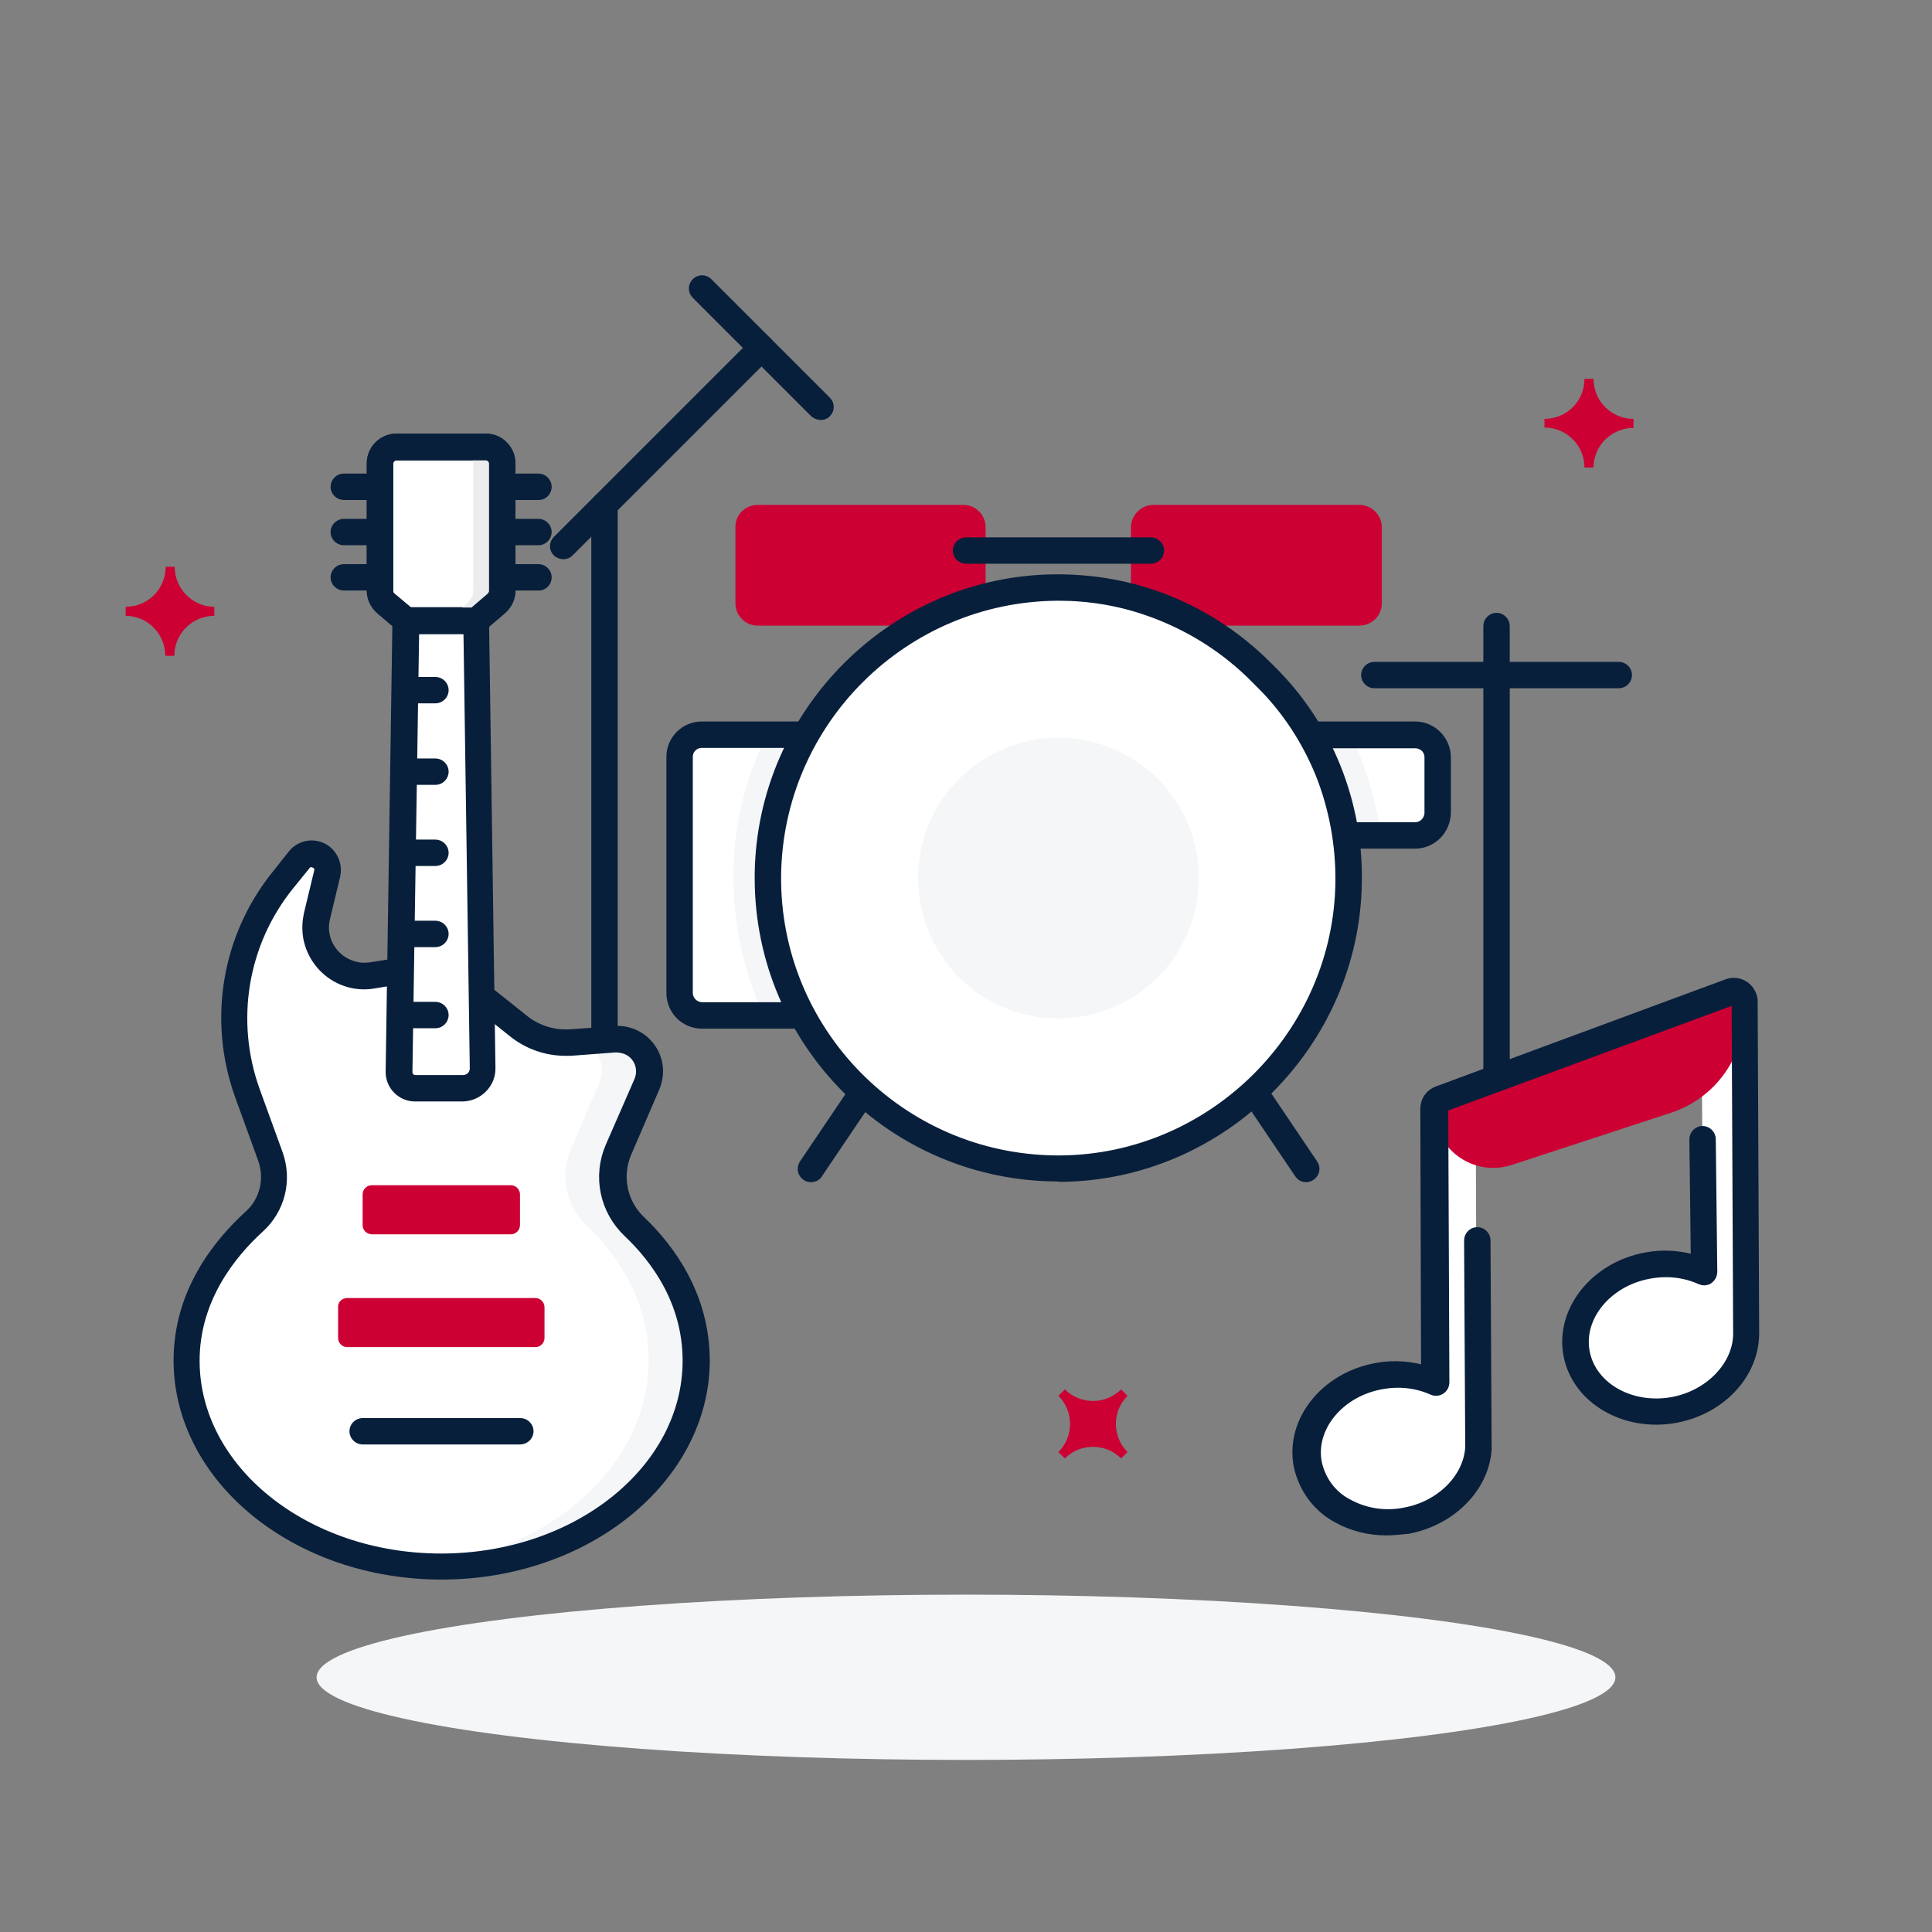 <?xml version="1.0" encoding="utf-8"?>
<!-- Generator: Adobe Illustrator 26.5.0, SVG Export Plug-In . SVG Version: 6.00 Build 0)  -->
<svg version="1.0" id="Layer_1" xmlns="http://www.w3.org/2000/svg" xmlns:xlink="http://www.w3.org/1999/xlink" x="0px" y="0px"
	 viewBox="0 0 512 512" style="enable-background:new 0 0 512 512;" xml:space="preserve">
<rect x="0" y="0" width="512" height="512" fill="#808080" stroke="none"/>
<style type="text/css">
	.st0{fill:#FFFFFF;}
	.st1{fill:#F4F6F8;}
	.st2{fill:#CC0033;}
	.st3{fill:#081F3B;stroke:#081F3B;stroke-width:4;stroke-miterlimit:10;}
	.st4{fill:none;}
	.st5{fill:#EBECED;}
</style>
<path class="st0" d="M186,194.7h73.4l0,0v74.4l0,0H186c-3.3,0-5.9-2.7-5.9-6l0,0v-62.5C180.1,197.4,182.7,194.7,186,194.7z"/>
<path class="st0" d="M301.6,194.7H375c3.3,0,6,2.7,6,5.9c0,0,0,0,0,0v14.8c0,3.3-2.7,5.9-6,5.9l0,0h-73.4l0,0V194.7L301.6,194.7z"/>
<path class="st1" d="M194.4,232.7c0,12.6,2.7,25.1,8.1,36.5h57v-74.4h-56.3C197.3,206.5,194.3,219.5,194.4,232.7z"/>
<path class="st1" d="M357.9,194.7h-56.3v26.7h64.3C364.7,212.1,362,203.1,357.9,194.7z"/>
<path class="st2" d="M200.8,133.8h54.5c3.3,0,5.9,2.7,5.9,5.9v20.2c0,3.3-2.7,5.9-5.9,5.9h-54.5c-3.3,0-5.9-2.7-5.9-5.9v-20.2
	C194.8,136.5,197.5,133.8,200.8,133.8z"/>
<path class="st2" d="M305.7,133.8h54.5c3.3,0,6,2.7,6,5.9v20.2c0,3.3-2.7,5.9-6,5.9h-54.5c-3.3,0-6-2.7-6-5.9v-20.2
	C299.8,136.5,302.4,133.8,305.7,133.8z"/>
<path class="st3" d="M259.4,270.6H186c-4.1,0-7.4-3.3-7.4-7.5v-62.5c0-4.1,3.3-7.4,7.4-7.4h73.4c0.8,0,1.5,0.7,1.5,1.5v74.4
	C260.9,270,260.3,270.6,259.4,270.6C259.4,270.6,259.4,270.6,259.4,270.6z M186,196.2c-2.5,0-4.4,2-4.4,4.4c0,0,0,0,0,0v62.5
	c0,2.5,2,4.4,4.4,4.5h71.9v-71.4H186z"/>
<path class="st3" d="M375,222.9h-73.4c-0.8,0-1.5-0.7-1.5-1.5l0,0v-26.7c0-0.8,0.7-1.5,1.5-1.5H375c4.1,0,7.4,3.3,7.5,7.4v14.8
	C382.4,219.6,379.1,222.9,375,222.9z M303.1,219.9H375c2.5,0,4.4-2,4.5-4.4v-14.8c0-2.5-2-4.4-4.5-4.4l0,0h-71.9L303.1,219.9z"/>
<path class="st0" d="M352,204.2c15.7,39.5-3.6,84.2-43.1,99.9c-39.5,15.7-84.2-3.6-99.9-43.1s3.6-84.2,43.1-99.9
	c16.9-6.7,35.6-7.2,52.9-1.4c11.2,3.8,21.4,10.3,29.7,18.8l1,1C342.7,186.5,348.3,195,352,204.2z"/>
<path class="st3" d="M280.5,311.1c-43.3,0-78.5-35.1-78.5-78.4c0-0.3,0-0.5,0-0.8c0.4-42.7,35.4-77.6,78.1-77.7
	c8.6,0,17.1,1.3,25.3,4.1c11.5,3.9,21.8,10.5,30.3,19.1l1,1c7.2,7.2,12.9,15.8,16.7,25.3l0,0c3.8,9.5,5.7,19.7,5.5,30
	c-0.5,42.3-35.4,77.1-77.7,77.5L280.5,311.1z M280.5,157.2h-0.3c-41.2,0.3-74.7,33.6-75.2,74.8c-0.4,41.7,33.1,75.8,74.8,76.2
	c0.2,0,0.5,0,0.7,0h0.7c40.7-0.4,74.2-33.8,74.7-74.5c0.1-9.9-1.7-19.7-5.3-28.8l0,0c-3.7-9.1-9.1-17.4-16.1-24.3l-1-1
	c-8.1-8.3-18.1-14.6-29.1-18.4C296.7,158.5,288.6,157.2,280.5,157.2z"/>
<line class="st4" x1="396.6" y1="165.9" x2="396.6" y2="296.9"/>
<path class="st3" d="M396.6,298.4c-0.8,0-1.5-0.7-1.5-1.5v-131c0-0.8,0.7-1.5,1.5-1.5s1.5,0.7,1.5,1.5v131
	C398.1,297.7,397.4,298.4,396.6,298.4z"/>
<path class="st3" d="M429,180.4h-64.8c-0.8,0-1.5-0.7-1.5-1.5s0.7-1.5,1.5-1.5H429c0.8,0,1.5,0.7,1.5,1.5S429.8,180.4,429,180.4z"/>
<path class="st3" d="M160.2,311.1c-0.8,0-1.5-0.7-1.5-1.5V133.8c0-0.8,0.7-1.5,1.5-1.5s1.5,0.7,1.5,1.5v175.8
	C161.7,310.4,161,311.1,160.2,311.1z"/>
<path class="st3" d="M149.3,146.2c-0.4,0-0.8-0.2-1.1-0.4c-0.6-0.6-0.6-1.5,0-2.1l52.6-52.6c0.6-0.6,1.6-0.5,2.1,0.1
	c0.5,0.6,0.5,1.5,0,2l-52.6,52.6C150,146.1,149.7,146.2,149.3,146.2z"/>
<path class="st3" d="M217.5,109.3c-0.4,0-0.8-0.2-1.1-0.4l-31.4-31.4c-0.6-0.6-0.6-1.5,0-2.1c0.6-0.6,1.5-0.6,2.1,0c0,0,0,0,0,0
	l31.4,31.4c0.6,0.6,0.6,1.5,0,2.1C218.3,109.2,217.9,109.3,217.5,109.3z"/>
<path class="st3" d="M146.7,311.1c-0.3,0-0.6-0.1-0.8-0.2c-0.7-0.5-0.9-1.4-0.4-2.1l13.5-20c0.5-0.7,1.4-0.9,2.1-0.4
	c0.7,0.5,0.9,1.4,0.4,2.1l-13.5,20C147.7,310.9,147.2,311.1,146.7,311.1z"/>
<line class="st4" x1="332.6" y1="289.8" x2="346.1" y2="309.8"/>
<path class="st3" d="M346.1,311.3c-0.5,0-1-0.3-1.2-0.7l-13.5-20c-0.5-0.7-0.3-1.6,0.4-2.1s1.6-0.3,2.1,0.4l13.5,20
	c0.5,0.7,0.3,1.6-0.4,2.1C346.7,311.2,346.4,311.3,346.1,311.3z"/>
<line class="st4" x1="228.4" y1="289.8" x2="214.9" y2="309.8"/>
<path class="st3" d="M214.9,311.3c-0.8,0-1.5-0.7-1.5-1.5c0-0.3,0.1-0.6,0.2-0.8l13.5-20c0.5-0.7,1.4-0.9,2.1-0.4
	c0.7,0.5,0.9,1.4,0.4,2.1l-13.5,20C215.9,311.1,215.4,311.3,214.9,311.3z"/>
<circle class="st1" cx="280.5" cy="232.7" r="37.2"/>
<path class="st3" d="M305,147.4h-49c-0.8,0-1.5-0.7-1.5-1.5s0.7-1.5,1.5-1.5h49c0.8,0,1.5,0.7,1.5,1.5S305.8,147.4,305,147.4z"/>
<path class="st0" d="M116.8,255.6l-18.3,2.9c-7,1.1-13.6-3.7-14.7-10.7c-0.3-1.7-0.2-3.4,0.2-5l2.7-11.2c0.5-2.3-0.9-4.6-3.2-5.1
	c-1.6-0.4-3.3,0.2-4.3,1.5l-4.3,5.3c-12.8,15.8-16.4,37.3-9.4,56.4l6.1,16.8c2.2,6.1,0.5,12.9-4.3,17.3c-7.7,7-17.9,19.5-17.9,36.8
	c0,30.2,30.2,54.6,67.5,54.6s67.5-24.5,67.5-54.6c0-16.5-9-28.5-16.4-35.6c-5.5-5.2-7.2-13.3-4.2-20.3l7.5-17.4
	c1.9-4.3-0.1-9.3-4.4-11.2c-1.3-0.6-2.7-0.8-4.1-0.7l-11.9,0.9h-0.9c-4.8,0.1-9.4-1.5-13.1-4.5L116.8,255.6z"/>
<path class="st1" d="M168.1,324.9c-5.5-5.2-7.2-13.3-4.2-20.3l7.5-17.4c1.9-4.3-0.1-9.3-4.4-11.2c-1.3-0.5-2.6-0.8-4-0.7l-8.7,0.6
	c4.3,1.8,6.4,6.8,4.5,11.1c0,0,0,0.1,0,0.1l-7.5,17.4c-3,7-1.3,15.1,4.2,20.3c7.4,7.1,16.4,19.1,16.4,35.6
	c0,28.4-26.9,51.8-61.2,54.4c2.1,0.2,4.2,0.2,6.3,0.2c37.3,0,67.5-24.5,67.5-54.6C184.5,344,175.5,332,168.1,324.9z"/>
<path class="st3" d="M117,416.6c-38.1,0-69-25.2-69-56.1c0-17.5,10-30.2,18.4-37.9c4.4-3.9,5.9-10.1,3.9-15.7l-6.1-16.8
	c-7.1-19.7-3.5-41.6,9.7-57.9l4.2-5.3c2-2.5,5.6-2.9,8.1-0.9c1.7,1.4,2.5,3.7,2,5.9l-2.7,11.2c-1.5,6.1,2.3,12.2,8.4,13.7
	c1.5,0.4,3,0.4,4.5,0.2l18.3-2.9c0.4-0.1,0.8,0,1.2,0.3l20.3,16.2c3.4,2.8,7.7,4.3,12.1,4.2c0.3,0,0.6,0,0.8,0l11.9-0.9
	c5.5-0.4,10.3,3.8,10.7,9.3c0.1,1.6-0.2,3.2-0.8,4.7l-7.5,17.4c-2.7,6.4-1.2,13.8,3.8,18.6c7.7,7.3,16.9,19.7,16.9,36.7
	C186,391.4,155,416.6,117,416.6z M82.5,227.8c-0.8,0-1.6,0.4-2.1,1.1l-4.3,5.3c-12.5,15.5-15.9,36.3-9.2,55l6.1,16.8
	c2.4,6.7,0.6,14.1-4.7,18.9c-7.9,7.2-17.4,19.3-17.4,35.7c0,29.3,29.6,53.1,66,53.1s66-23.8,66-53.1c0-16-8.7-27.6-16-34.5
	c-6-5.7-7.8-14.4-4.5-22l7.6-17.4c1.5-3.6-0.1-7.7-3.7-9.2c-1-0.4-2.1-0.6-3.2-0.6l-11.9,0.9c-0.3,0-0.6,0-0.9,0
	c-5.1,0.1-10.1-1.6-14.1-4.9l-19.8-15.8L98.8,260c-7.8,1.3-15.2-4.1-16.5-11.9c-0.3-1.9-0.2-3.8,0.2-5.7l2.7-11.2
	c0.4-1.3-0.3-2.6-1.5-3.1C83.3,227.9,82.9,227.8,82.5,227.8z"/>
<line class="st4" x1="91.1" y1="129" x2="142.8" y2="129"/>
<line class="st4" x1="91.1" y1="141" x2="142.8" y2="141"/>
<line class="st4" x1="91.1" y1="153" x2="142.8" y2="153"/>
<path class="st3" d="M142.8,130.5H91.1c-0.8,0-1.5-0.7-1.5-1.5s0.7-1.5,1.5-1.5h51.6c0.8,0,1.5,0.7,1.5,1.5S143.6,130.5,142.8,130.5
	z"/>
<path class="st3" d="M91.1,142.5c-0.8,0-1.5-0.7-1.5-1.5s0.7-1.5,1.5-1.5h51.6c0.8,0,1.5,0.7,1.5,1.5s-0.7,1.5-1.5,1.5H91.1z"/>
<path class="st3" d="M142.8,154.5H91.1c-0.8,0-1.5-0.7-1.5-1.5s0.7-1.5,1.5-1.5h51.6c0.8,0,1.5,0.7,1.5,1.5S143.6,154.5,142.8,154.5
	z"/>
<path class="st0" d="M126.3,164.5h-18.6l-5.4-4.6c-1-0.8-1.5-2.1-1.6-3.4v-33.7c0-2.4,2-4.4,4.4-4.4l0,0h23.6c2.4,0,4.4,2,4.4,4.4
	v33.7c0,1.3-0.6,2.5-1.6,3.4L126.3,164.5z"/>
<path class="st0" d="M122.7,288.4h-12.7c-2.4,0-4.3-1.9-4.3-4.2c0,0,0-0.1,0-0.1l1.8-119.6h18.6l1.7,118.6
	C128,286,125.7,288.4,122.7,288.4C122.8,288.4,122.8,288.4,122.7,288.4L122.7,288.4z"/>
<line class="st4" x1="107.4" y1="182.9" x2="115.4" y2="182.9"/>
<line class="st4" x1="107.4" y1="226" x2="115.4" y2="226"/>
<line class="st4" x1="107.4" y1="204.5" x2="115.4" y2="204.5"/>
<line class="st4" x1="107.4" y1="247.5" x2="115.4" y2="247.5"/>
<line class="st4" x1="107.4" y1="269" x2="115.4" y2="269"/>
<path class="st0" d="M126.3,164.5h-18.6l-5.4-4.6c-1-0.8-1.5-2.1-1.6-3.4v-33.7c0-2.4,2-4.4,4.4-4.4l0,0h23.6c2.4,0,4.4,2,4.4,4.4
	v33.7c0,1.3-0.6,2.5-1.6,3.4L126.3,164.5z"/>
<path class="st3" d="M126.3,166h-18.6c-0.4,0-0.7-0.1-1-0.4l-5.4-4.6c-1.3-1.1-2.1-2.8-2.1-4.5v-33.7c0-3.3,2.7-5.9,5.9-5.9h23.6
	c3.3,0,5.9,2.7,5.9,5.9v33.7c0,1.7-0.8,3.4-2.1,4.5l-5.4,4.6C127,165.9,126.6,166,126.3,166z M108.2,163h17.5l4.9-4.2
	c0.6-0.6,1-1.4,1-2.2v-33.7c0-1.6-1.3-2.9-2.9-2.9h-23.6c-1.6,0-2.9,1.3-2.9,2.9l0,0v33.7c0,0.9,0.4,1.7,1,2.2L108.2,163z"/>
<path class="st3" d="M122.7,289.9h-12.7c-3.2,0-5.8-2.6-5.8-5.8c0,0,0,0,0-0.1l1.8-119.6c0-0.8,0.7-1.5,1.5-1.5h18.6
	c0.8,0,1.5,0.7,1.5,1.5l1.7,118.6c0.1,3.7-2.9,6.8-6.7,6.9C122.8,289.9,122.8,289.9,122.7,289.9z M109.1,166l-1.8,118.1
	c0,1.5,1.2,2.8,2.7,2.8c0,0,0,0,0,0h12.7c1,0,2-0.4,2.7-1.1c0.7-0.7,1.1-1.7,1.1-2.7L124.8,166H109.1z"/>
<path class="st3" d="M115.4,184.4h-8c-0.8,0-1.5-0.7-1.5-1.5s0.7-1.5,1.5-1.5h8c0.8,0,1.5,0.7,1.5,1.5S116.2,184.4,115.4,184.4
	L115.4,184.4z"/>
<path class="st3" d="M115.4,227.5h-8c-0.8,0-1.5-0.7-1.5-1.5s0.7-1.5,1.5-1.5h8c0.8,0,1.5,0.7,1.5,1.5S116.2,227.5,115.4,227.5
	L115.4,227.5z"/>
<path class="st3" d="M115.4,206h-8c-0.8,0-1.5-0.7-1.5-1.5s0.7-1.5,1.5-1.5h8c0.8,0,1.5,0.7,1.5,1.5S116.2,206,115.4,206L115.4,206z
	"/>
<path class="st3" d="M115.4,249h-8c-0.8,0-1.5-0.7-1.5-1.5s0.7-1.5,1.5-1.5h8c0.8,0,1.5,0.7,1.5,1.5S116.2,249,115.4,249L115.4,249z
	"/>
<path class="st3" d="M115.4,270.5h-8c-0.8,0-1.5-0.7-1.5-1.5s0.7-1.5,1.5-1.5h8c0.8,0,1.5,0.7,1.5,1.5S116.2,270.5,115.4,270.5
	L115.4,270.5z"/>
<path class="st5" d="M128.8,118.4h-7.8c2.4,0,4.4,2,4.4,4.4l0,0v33.7c0,1.3-0.6,2.5-1.6,3.4l-5.4,4.6h7.8l5.4-4.6
	c1-0.8,1.5-2.1,1.6-3.4v-33.7C133.2,120.4,131.2,118.4,128.8,118.4z"/>
<path class="st3" d="M126.3,166h-18.6c-0.4,0-0.7-0.1-1-0.4l-5.4-4.6c-1.3-1.1-2.1-2.8-2.1-4.5v-33.7c0-3.3,2.7-5.9,5.9-5.9h23.6
	c3.3,0,5.9,2.7,5.9,5.9v33.7c0,1.7-0.8,3.4-2.1,4.5l-5.4,4.6C127,165.9,126.6,166,126.3,166z M108.2,163h17.5l4.9-4.2
	c0.6-0.6,1-1.4,1-2.2v-33.7c0-1.6-1.3-2.9-2.9-2.9h-23.6c-1.6,0-2.9,1.3-2.9,2.9l0,0v33.7c0,0.9,0.4,1.7,1,2.2L108.2,163z"/>
<path class="st2" d="M98.5,314.1h36.9c1.3,0,2.4,1.1,2.4,2.4v8.2c0,1.3-1.1,2.4-2.4,2.4H98.5c-1.3,0-2.4-1.1-2.4-2.4v-8.2
	C96.1,315.2,97.2,314.1,98.5,314.1z"/>
<path class="st2" d="M92,344h49.9c1.3,0,2.4,1.1,2.4,2.4v8.2c0,1.3-1.1,2.4-2.4,2.4H92c-1.3,0-2.4-1.1-2.4-2.4v-8.2
	C89.5,345.1,90.6,344,92,344z"/>
<path class="st3" d="M137.8,380.8H96.1c-0.8,0-1.5-0.7-1.5-1.5s0.7-1.5,1.5-1.5h41.8c0.8,0,1.5,0.7,1.5,1.5S138.7,380.8,137.8,380.8
	z"/>
<path class="st0" d="M391.1,300.4l0.3,83.3l0,0c-0.5,9.1-8.3,17.3-19.1,19.3c-12.4,2.3-23.9-4.5-25.9-15s6.5-21,18.8-23.3
	c5.1-1,10.3-0.4,15,1.7l-0.2-72.6c0-1.2,0.7-2.2,1.8-2.6l76.7-28.4c1.4-0.5,3,0.2,3.5,1.6c0.1,0.3,0.2,0.6,0.2,0.9l0.4,87.9l0,0
	c0,9.5-7.9,18.2-19.1,20.3c-12.4,2.3-23.9-4.4-25.9-15s6.5-21,18.8-23.2c5.1-1,10.3-0.4,15,1.7l-0.4-53.8"/>
<path class="st2" d="M462.2,265.4c0-1.5-1.3-2.7-2.8-2.7c-0.3,0-0.6,0.1-0.9,0.2l-76.7,28.4c-1.1,0.4-1.8,1.4-1.8,2.6l0,0
	c0.1,8.7,7.2,15.7,15.9,15.6c1.6,0,3.2-0.3,4.8-0.8l42.1-13.8c11.7-3.8,19.6-14.8,19.5-27.1L462.2,265.4z"/>
<path class="st3" d="M367.4,404.9c-4.5,0-8.9-1.1-12.8-3.3c-5.1-2.8-8.6-7.7-9.8-13.4c-2.1-11.4,6.9-22.6,20-25
	c4.6-0.9,9.3-0.5,13.8,1l-0.2-70.4c0-1.8,1.1-3.4,2.8-4l76.8-28.4c2.2-0.8,4.6,0.3,5.5,2.5c0.2,0.5,0.3,0.9,0.3,1.4l0.4,88
	c0,10.4-8.5,19.6-20.3,21.8c-13.1,2.4-25.5-4.9-27.6-16.2s6.9-22.6,20-25c4.6-0.9,9.3-0.5,13.8,1l-0.4-33c0-0.8,0.7-1.5,1.5-1.5l0,0
	c0.8,0,1.5,0.7,1.5,1.5l0.4,35.2c0,0.5-0.3,1-0.7,1.3c-0.4,0.3-1,0.3-1.4,0.1c-4.4-2-9.3-2.5-14.1-1.6
	c-11.5,2.1-19.4,11.8-17.6,21.5s12.6,15.9,24.1,13.8c10.2-1.9,17.9-10,17.9-18.8l-0.4-88c0-0.7-0.6-1.2-1.2-1.2
	c-0.1,0-0.3,0-0.4,0.1l-76.7,28.3c-0.5,0.2-0.8,0.7-0.8,1.2l0.3,72.6c0,0.8-0.7,1.5-1.5,1.5c-0.2,0-0.4,0-0.6-0.1
	c-4.4-2-9.3-2.5-14.1-1.6c-11.5,2.1-19.4,11.8-17.6,21.5c1,4.8,4,9,8.3,11.3c4.8,2.7,10.4,3.6,15.8,2.5c9.9-1.8,17.4-9.4,17.9-17.9
	v-0.2l-0.3-54.7c0-0.8,0.7-1.5,1.5-1.5c0,0,0,0,0,0l0,0c0.8,0,1.5,0.7,1.5,1.5l0.3,55c0,0.1,0,0.3,0,0.4
	c-0.7,9.8-9.2,18.3-20.3,20.4C370.8,404.7,369.1,404.9,367.4,404.9z"/>
<ellipse class="st1" cx="256" cy="444.5" rx="172.1" ry="21.9"/>
<path class="st2" d="M419.9,100.4h2.4c0,5.8,4.7,10.6,10.5,10.6c0,0,0,0,0.1,0v2.4c-5.8,0-10.6,4.7-10.6,10.5c0,0,0,0,0,0h-2.4
	c0-5.8-4.7-10.6-10.6-10.6c0,0,0,0,0,0V111C415.2,111,419.9,106.3,419.9,100.4C419.9,100.4,419.9,100.4,419.9,100.4z"/>
<path class="st2" d="M43.9,150.2h2.4c0,5.8,4.7,10.6,10.5,10.6c0,0,0,0,0,0v2.4c-5.8,0-10.6,4.7-10.6,10.6c0,0,0,0,0,0h-2.4
	c0-5.8-4.7-10.6-10.5-10.6c0,0,0,0,0,0v-2.4C39.2,160.8,43.9,156.1,43.9,150.2C43.9,150.2,43.9,150.2,43.9,150.2z"/>
<path class="st2" d="M297.1,368.2l1.7,1.7c-4.1,4.1-4.1,10.8,0,14.9c0,0,0,0,0,0l-1.7,1.7c-4.1-4.1-10.8-4.1-14.9,0c0,0,0,0,0,0
	l-1.7-1.7c4.1-4.1,4.1-10.8,0-14.9c0,0,0,0,0,0l1.7-1.7C286.3,372.3,293,372.3,297.1,368.2C297.1,368.2,297.1,368.2,297.1,368.2z"/>
</svg>

